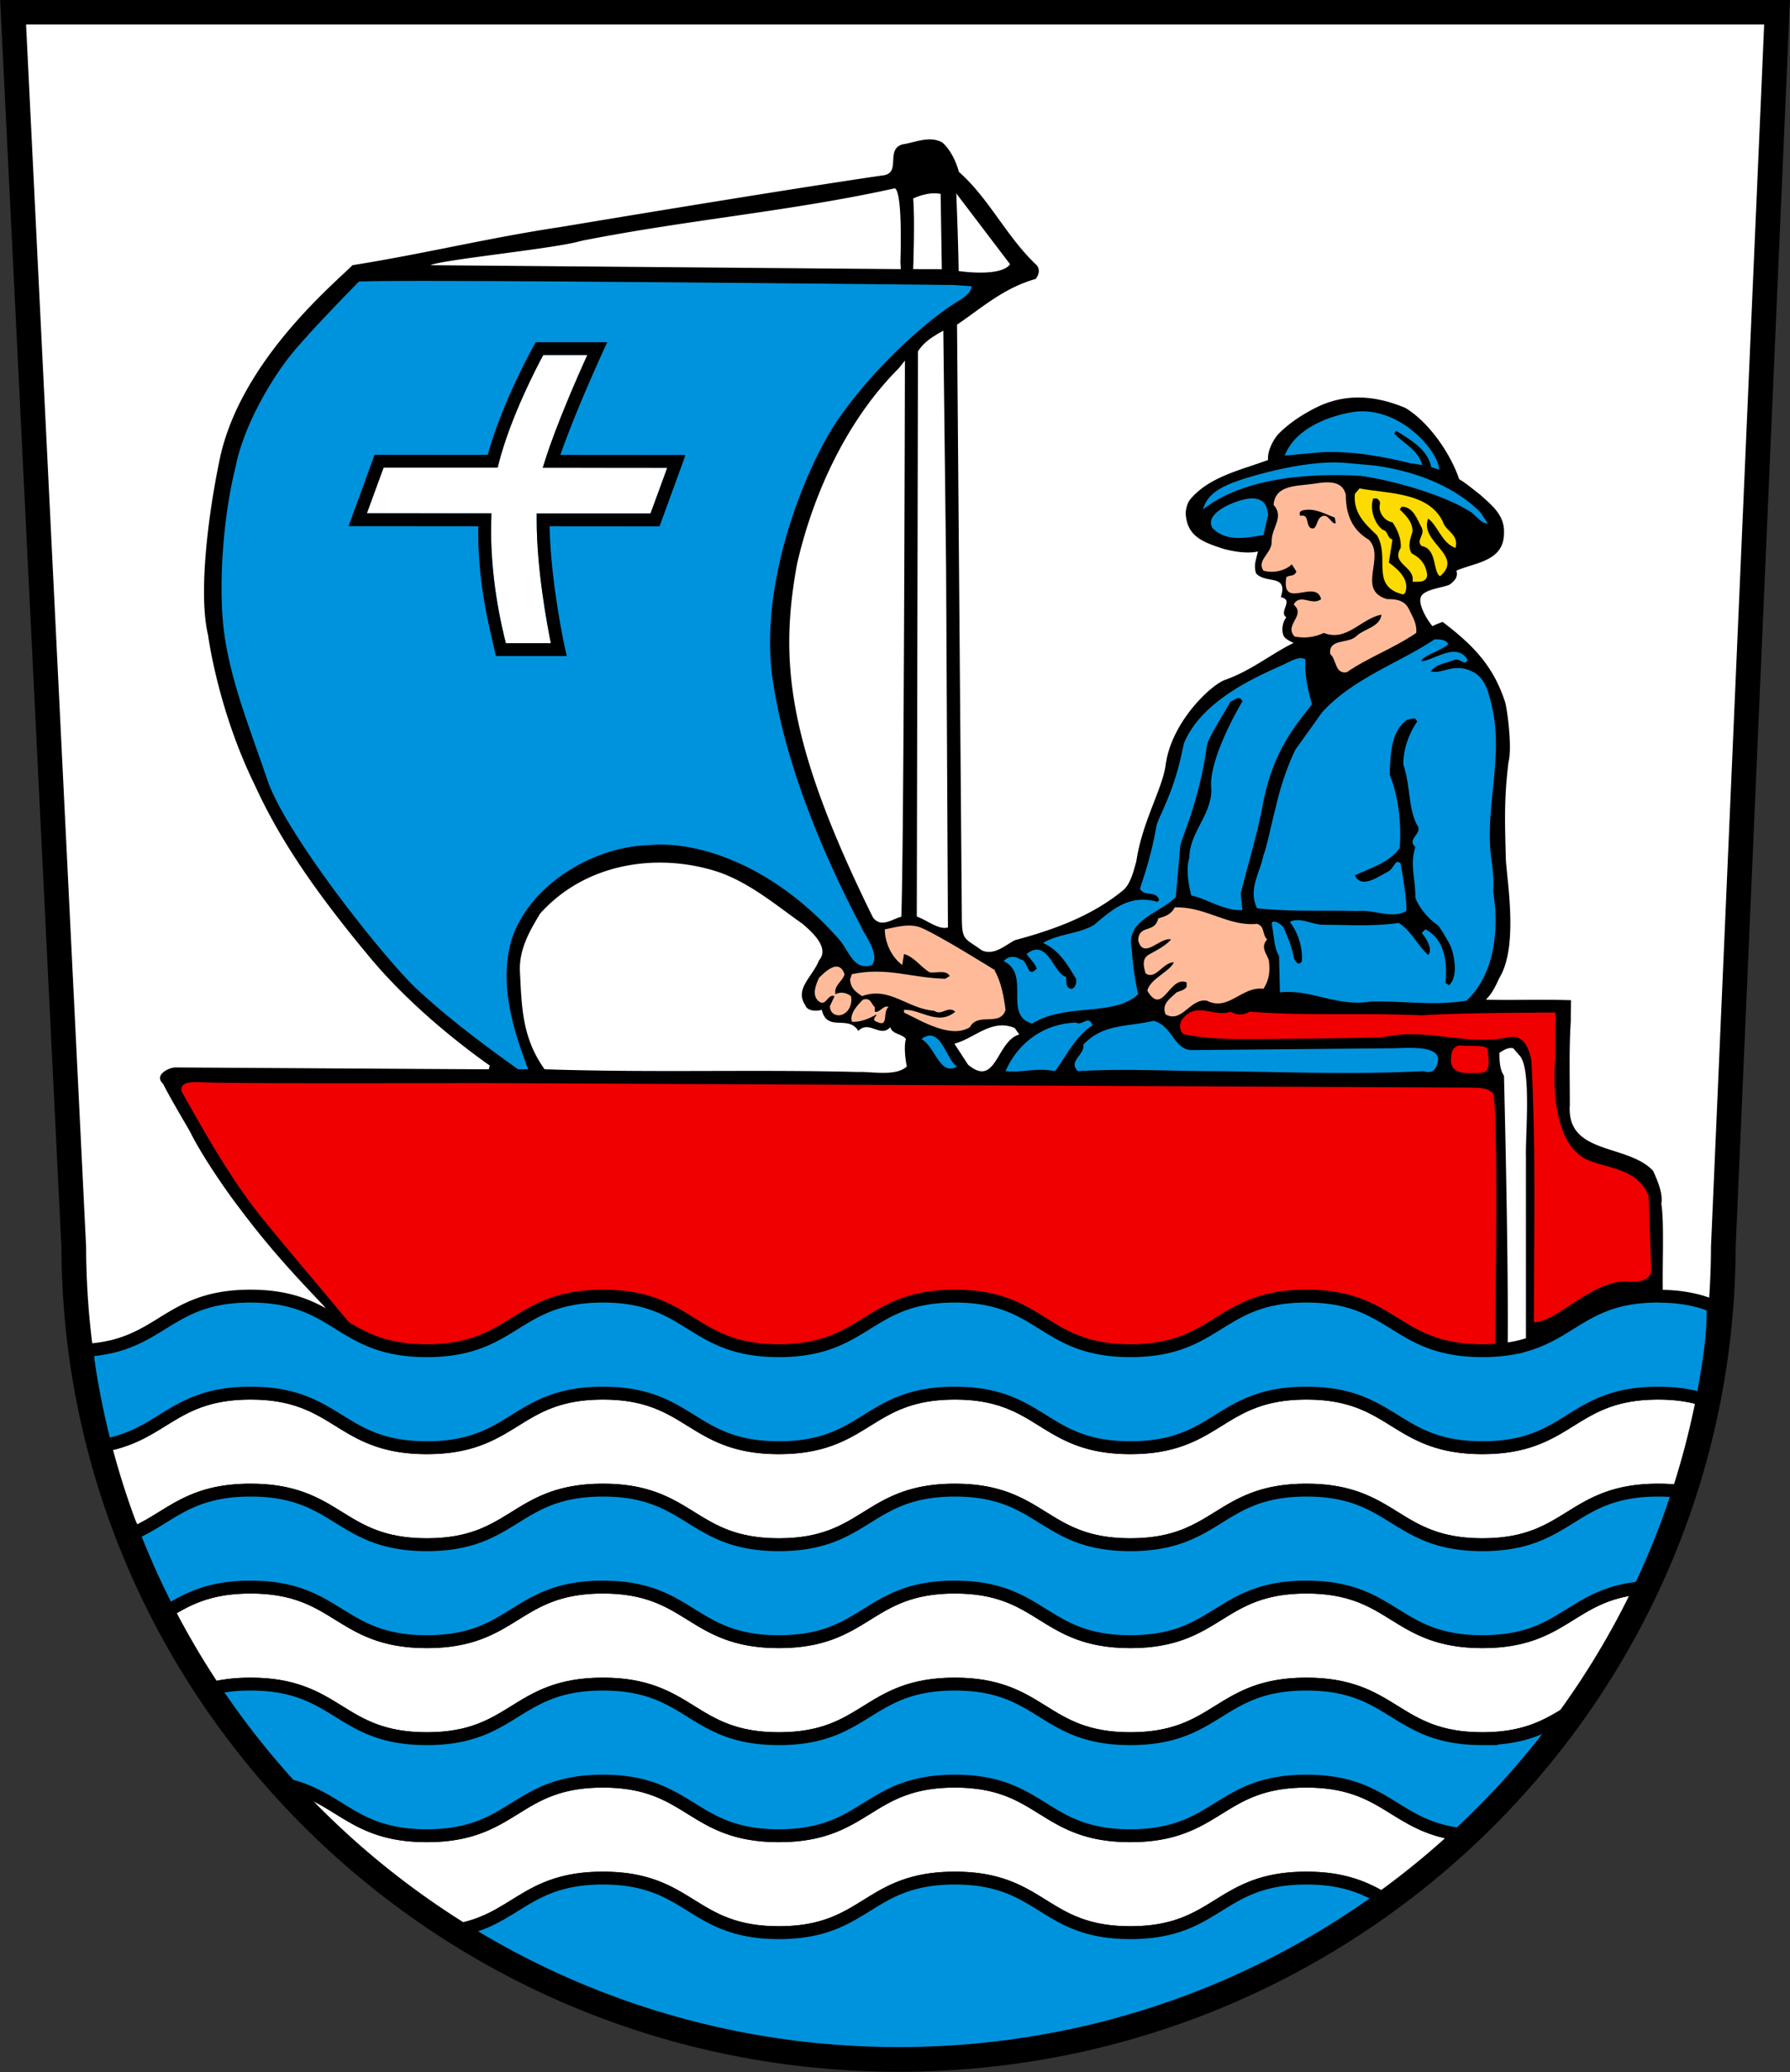<?xml version="1.0" encoding="UTF-8"?>
<svg width="500.32" height="579" version="1.1" xmlns="http://www.w3.org/2000/svg">
 <rect width="100%" height="100%" fill="#333333" stroke="none"/>
 <path d="M3.653 3.482h493.06l-5.295 121.53-9.72 223.39c-.4 125.51-103.46 227.15-230.54 227.15s-230.14-101.64-230.53-227.15z" fill="#fff"/>
 <path d="M365.15 497.7c-24.594 0-24.594 15.25-49.21 15.25-24.522 0-24.522-15.25-49.045-15.25-24.594 0-24.594 15.25-49.186 15.25-24.594 0-24.594-15.25-49.186-15.25-24.617 0-24.617 15.25-49.21 15.25-22.028 0-24.38-12.19-42.221-14.78-2.114-.305 47.635 41.633 49.588 41.35 17.534-2.706 19.98-14.732 41.845-14.732 24.593 0 24.593 15.25 49.185 15.25 24.594 0 24.594-15.25 49.186-15.25 24.522 0 24.522 15.25 49.046 15.25 24.617 0 24.617-15.25 49.209-15.25 10.684 0 16.732 2.894 22.169 6.142 1.765 1.035 23.346-18.075 21.699-18.262-19.417-2.024-21.181-14.968-43.868-14.968" fill="#fff"/>
 <path d="M365.15 497.7c-24.594 0-24.594 15.25-49.21 15.25-24.522 0-24.522-15.25-49.045-15.25-24.594 0-24.594 15.25-49.186 15.25-24.594 0-24.594-15.25-49.186-15.25-24.617 0-24.617 15.25-49.21 15.25-22.028 0-24.38-12.19-42.221-14.78-2.114-.305 47.635 41.633 49.588 41.35 17.534-2.706 19.98-14.732 41.845-14.732 24.593 0 24.593 15.25 49.185 15.25 24.594 0 24.594-15.25 49.186-15.25 24.522 0 24.522 15.25 49.046 15.25 24.617 0 24.617-15.25 49.209-15.25 10.684 0 16.732 2.894 22.169 6.142 1.765 1.035 23.346-18.075 21.699-18.262-19.417-2.024-21.181-14.968-43.868-14.968z" fill="none" stroke="#000" stroke-width="3.6"/>
 <path d="M463.471 389.274c-24.547 0-24.547 15.25-49.116 15.25-24.593 0-24.593-15.25-49.209-15.25-24.594 0-24.594 15.25-49.21 15.25-24.521 0-24.521-15.25-49.044-15.25-24.594 0-24.594 15.25-49.186 15.25-24.594 0-24.594-15.25-49.186-15.25-24.617 0-24.617 15.25-49.21 15.25-24.64 0-24.64-15.25-49.282-15.25-21.374 0-24.214 11.461-40.676 14.52-1.24.213 6.893 25.158 8.72 24.312 9.698-4.495 14.983-11.72 31.956-11.72 24.643 0 24.643 15.25 49.283 15.25 24.594 0 24.594-15.25 49.21-15.25 24.593 0 24.593 15.25 49.185 15.25 24.594 0 24.594-15.25 49.186-15.25 24.522 0 24.522 15.25 49.045 15.25 24.617 0 24.617-15.25 49.21-15.25 24.617 0 24.617 15.25 49.209 15.25 24.57 0 24.57-15.25 49.115-15.25 2.613 0 4.919.165 7.014.47 1.647.26 6.942-25.416 5.53-25.84-3.412-1.06-7.437-1.742-12.544-1.742" fill="#fff"/>
 <path d="M463.471 389.274c-24.547 0-24.547 15.25-49.116 15.25-24.593 0-24.593-15.25-49.209-15.25-24.594 0-24.594 15.25-49.21 15.25-24.521 0-24.521-15.25-49.044-15.25-24.594 0-24.594 15.25-49.186 15.25-24.594 0-24.594-15.25-49.186-15.25-24.617 0-24.617 15.25-49.21 15.25-24.64 0-24.64-15.25-49.282-15.25-21.374 0-24.214 11.461-40.676 14.52-1.24.213 6.893 25.158 8.72 24.312 9.698-4.495 14.983-11.72 31.956-11.72 24.643 0 24.643 15.25 49.283 15.25 24.594 0 24.594-15.25 49.21-15.25 24.593 0 24.593 15.25 49.185 15.25 24.594 0 24.594-15.25 49.186-15.25 24.522 0 24.522 15.25 49.045 15.25 24.617 0 24.617-15.25 49.21-15.25 24.617 0 24.617 15.25 49.209 15.25 24.57 0 24.57-15.25 49.115-15.25 2.613 0 4.919.165 7.014.47 1.647.26 6.942-25.416 5.53-25.84-3.412-1.06-7.437-1.742-12.544-1.742z" fill="none" stroke="#000" stroke-width="3.6"/>
 <path d="M414.35 458.726c-24.595 0-24.595-15.25-49.21-15.25-24.594 0-24.594 15.25-49.21 15.25-24.521 0-24.521-15.25-49.045-15.25-24.593 0-24.593 15.25-49.185 15.25-24.594 0-24.594-15.25-49.186-15.25-24.617 0-24.617 15.25-49.21 15.25-24.64 0-24.64-15.25-49.282-15.25-12.064 0-18.223 3.67-24.26 7.39-1.506.94 9.995 21.909 11.934 21.345 3.373-.988 7.345-1.624 12.325-1.624 24.642 0 24.642 15.25 49.283 15.25 24.593 0 24.593-15.25 49.209-15.25 24.594 0 24.594 15.25 49.186 15.25 24.594 0 24.594-15.25 49.186-15.25 24.522 0 24.522 15.25 49.045 15.25 24.617 0 24.617-15.25 49.21-15.25 24.616 0 24.616 15.25 49.209 15.25 12.402 0 18.568-3.883 24.78-7.742 3.93-2.448 21.228-34.548 19.816-34.43-20.145 1.764-21.652 15.061-44.596 15.061" fill="#fff"/>
 <path d="M414.35 458.726c-24.595 0-24.595-15.25-49.21-15.25-24.594 0-24.594 15.25-49.21 15.25-24.521 0-24.521-15.25-49.045-15.25-24.593 0-24.593 15.25-49.185 15.25-24.594 0-24.594-15.25-49.186-15.25-24.617 0-24.617 15.25-49.21 15.25-24.64 0-24.64-15.25-49.282-15.25-12.064 0-18.223 3.67-24.26 7.39-1.506.94 9.995 21.909 11.934 21.345 3.373-.988 7.345-1.624 12.325-1.624 24.642 0 24.642 15.25 49.283 15.25 24.593 0 24.593-15.25 49.209-15.25 24.594 0 24.594 15.25 49.186 15.25 24.594 0 24.594-15.25 49.186-15.25 24.522 0 24.522 15.25 49.045 15.25 24.617 0 24.617-15.25 49.21-15.25 24.616 0 24.616 15.25 49.209 15.25 12.402 0 18.568-3.883 24.78-7.742 3.93-2.448 21.228-34.548 19.816-34.43-20.145 1.764-21.652 15.061-44.596 15.061z" fill="none" stroke="#000" stroke-width="3.6"/>
 <path d="M263.658 46.499v1.27c-3.06.777-6.119 1.036-9.437 1.036-1.295-1.035-.07-2.706-.33-4 3.06-3.578 9.014-2.66 9.767 1.694" fill="#fff"/>
 <path d="M373.36 188.62c0 1.789-2.07 3.06-3.86 3.318-2.282-2.047-1.011-5.883 0-8.684 1.554.753 1.295 4.59 3.86 5.366" fill="#fb9"/>
 <path d="M374.112 245.36c-2.824.258-4.613 0-8.449-.777v-1.012c3.342.494 7.413-1.53 8.449 1.789"/>
 <path d="m270.59 297.51-3.836-5.883c5.366-1.294 10.473-7.154 16.875-4.354l1.27 1.789c-6.4 1.788-6.4 15.085-14.308 8.448zm-3.299-243.46 15.043 19.798c-2.73 3.695-14.39 1.883-14.39 1.883-.095-7.999-.653-21.681-.653-21.681zm-27.388 245.49c-29.396-.754-57.26.258-87.69-.754-6.377-8.943-6.377-17.65-6.895-27.346-.259-6.402 2.942-11.626 5.625-16.122 12.78-14.308 32.97-17.11 49.587-11.743 9.225 3.059 17.51 10.26 23.793 14.567 2.235 1.954 7.766 6.59 4.59 10.214-1.79 4.613-6.897 7.931-3.837 12.52.517 1.554 2.824 1.812 4.612 1.295 1.53 6.377 7.414 1.27 10.214 5.883 3.083-3.083 6.143 2.048 8.943-1.035.518 2.047 3.342 1.788 4.354 3.318-.777 2.824.26 7.672.26 7.672-3.06 2.824-9.72 1.389-13.557 1.53zM120.273 74.1c3.577-1.53 31.936-4.354 40.644-6.402l2.047-.494c29.912-5.883 58.27-8.19 87.17-14.591 2.283 1.294 1.53 20.545 1.53 20.545l.126 2.047zm132.66 26.664s-.259 136.23-1.012 155.41c-2.448.574-5.625 3.238-7.93.179-24.17-49-26.1-71.85-21.228-98.68 4.542-19.933 14.073-40.384 28.381-54.693zm211.43 235.6c.494-2.824-1.036-6.401-2.306-9.202-7.155-7.672-24.288-4.353-23.276-18.427 0-8.167-.236-15.58.26-23.253 0-2.518.08-5.994.08-5.994-7.927-.286-15.858.05-23.785-.148 2.03-2.198 2.617-3.695 3.77-6.119 5.436-8.943 2-27.606 1.79-33.23-.26-9.978-.543-16.804.752-27.11 1.082-4.025-.4-15.086-1.012-16.851-3.363-10.289-9.205-15.986-17.393-22.24-1.53.493-2.862 1.168-2.862 1.168-1.53-1.788-4.033-6.04-3.256-8.088.753-2.283 6.636-2.683 8.166-3.577 1.294-1.012 2.306-2.048 1.788-3.836 5.13-2.283 13.297-2.542 13.297-10.473.26-5.107-3.577-7.93-6.636-10.731-1.746-1.34-3.925-3.2-5.884-4.354-2.738-8.023-9.134-16.442-15.085-19.933-7.837-3.271-16.354-4.396-25.064 0-3.607 1.821-7.178 4.118-10.26 7.178-1.2 1.2-3.272 4.589-3.013 7.39-7.46 2.777-16.403 4.623-21.746 10.99-.954 1.137-1.247 2.989-1.27 3.836.258 6.66 5.106 8.19 10.472 9.979 1.953.54 6.401 1.53 9.72.753-.518 2.306-1.27 3.836-.518 6.142 2.824 3.06 8.966 0 6.92 6.637 3.835.776-.778 4.095 1.53 5.624-1.037 1.295-1.45 3.537-.778 5.13.45 1.068 2.824 2.025 2.824 2.025-5.884 2.824-11.767 7.672-18.92 10.237-4.096 1.27-15.393 11.955-16.875 24.029-1.06 6.895-6.59 15.862-8.19 26.83-.494 1.529-1.389 6.047-3.577 7.93-8.943 7.413-19.933 11.25-30.407 14.05-2.824 1.553-5.884 4.354-9.202 2.824-4.872-3.577-5.578-2.47-5.578-9.79L267.5 90.72c7.153-4.872 13.06-10.238 21.98-12.78 1.036-1.294 1.177-2.8.283-3.836-8.449-7.93-13.297-18.662-21.746-26.075-.753-2.824-2.306-6.143-4.59-8.19-3.576-2.047-7.67 0-11.248.518-4.872 1.53 0 8.19-5.625 8.684-29.912 4.354-89.476 14.332-89.476 14.332-20.452 3.06-37.843 7.413-58.553 10.732-5.695 5.671-32 27.488-37.318 55.21-2.899 14.098-5.862 36.408-3.05 48.175 0 0 2.693 20.757 13.02 41.797 5.958 13.038 14.617 27.064 31.515 47.398 8.307 10.167 20.31 21.204 34.195 31.066l-.26 1.035c-1.67.024-87.688-.517-87.688-.517-1.534 0-6.137 2.047-3.325 4.612 2.083 4.284 7.656 13.391 7.912 14.144 3.354 6.543 9.863 15.98 13.448 20.616 8.067 10.755 14.654 17.932 23.62 27.346 1.036 1.2 1.318 2.777.448 2.612 3.271 1.883 6.213 3.954 9.672 5.696 4.637 2.353 10.167 4.118 18.592 4.118 24.594 0 24.594-15.25 49.21-15.25 24.593 0 24.593 15.25 49.185 15.25 24.594 0 24.594-15.25 49.186-15.25 24.522 0 24.522 15.25 49.045 15.25 24.617 0 24.617-15.25 49.21-15.25 24.617 0 24.617 15.25 49.21 15.25a54.01 54.01 0 0 0 3.482-.118 39.51 39.51 0 0 0 3.577-.376c.212-20.475-.54-56.13-1.036-76.345-1.27-1.789-1.27-4.613-1.27-6.401 1.27-.753 2.306-1.53 3.836-1.271l1.788 2.047c3.39 3.554 1.6 22.24 1.79 28.359v52.505c13.366-3.883 17.296-13.65 36.948-13.65.47 0 .894.024 1.341.047-.259-7.601.424-20.38-.447-25.841"/>
 <g fill="#f00000">
  <path d="M168.52 362.17c24.594 0 24.594 15.25 49.186 15.25 24.594 0 24.594-15.25 49.186-15.25 24.522 0 24.522 15.25 49.045 15.25 24.618 0 24.618-15.25 49.21-15.25 24.617 0 24.617 15.25 49.209 15.25 1.224 0 2.377-.047 3.483-.117.188-10.167 1.035-70.273-.612-71.92-2.047-1.789-4.777-1.342-6.425-1.483l-277.49-1.27s-72.613.258-77.723-.26c-1.535 0-5.37-.258-4.86 2.542 5.937 10.638 12.722 22.664 20.197 32.477 4.866 6.378 18.942 22.805 29.791 35.914 4.636 2.354 10.167 4.119 18.592 4.119 24.593 0 24.593-15.25 49.209-15.25"/>
  <path d="M349.33 282.69c16.333 1.27 30.924.235 48.057 1.012 11.226-.777 37.397-.777 37.397-.777l-.095 12.78s-2.388 22.435 8.449 28.123c5.883 2.824 14.308 2.307 17.65 10.238l.753 21.463c-1.012 2.8-4.59 2.8-7.155 2.565-9.672-.118-19.32 11.414-25.652 11.367 0-25.816.612-46.903-.682-72.98-.518-3.06-2.048-7.672-6.402-6.637-12.52 2.542-22.239-2.824-35.255 0-6.99.283-32.477.494-32.477.494-7.93 0-14.826.26-22.757-1.27-1.53-.518-1.53-2.542-1.012-3.837 4.071-5.883 9.202-.753 13.79-2.541 1.813 1.012 3.601 1.012 5.39 0"/>
  <path d="M415.88 293.56c0 1.953 1.176 6.237-2.142 6.237-3.083 0-7.672.776-8.19-3.06 0-1.788 0-4.095 2.306-4.612 2.942.4 8.025-.495 8.025 1.435"/>
 </g>
 <path d="M110.03 78.516c-5.156.026-8.592.082-9.713.176 0 0-14.356 14.523-19.416 20.97-5.064 6.45-12.788 19.158-15.088 30.925-3.619 14.473-4.663 33.159-3.316 44.949 1.642 13.909 6.988 27.04 12.1 41.984 4.94 15.393 33.463 51.095 42.1 59.025 8.66 7.978 17.37 14.566 28.102 22.238h2.822c-4.354-11.51-8.188-24.03-4.611-36.29 5.129-15.603 23.18-25.841 37.818-26.288 14.355-1.554 35.723 5.814 53.703 26.289 2.8 3.177 4.095 8.943 9.203 7.154 2.4-2.965-2.54-9.084-3.059-10.732-6.895-13.06-20.734-41.466-24.734-69.189-3.977-27.7 9.812-60.46 18.59-72.934 11.014-15.65 25.205-27.465 31.912-31.795 2.024-1.295 4.92-2.73 5.155-5.014l-5.155-.351.006.002s-120.33-1.299-156.42-1.12zm270.44 36.42c-.49.008-.983.036-1.477.084-7.79 1.083-17.086 4.872-19.887 12.285l9.721-.895c8.14-.539 17.334 1.02 25.518 3.069a33.47 33.47 0 0 1 3.193.482c-1.162-4.31-5.342-6.077-7.835-8.822l.52-.754c4.283 2.67 8.853 5.225 9.825 10.162a37.1 37.1 0 0 1 2.194.67c-.074-2.186-1.864-4.89-3.313-6.76-4.325-5.273-11.11-9.636-18.457-9.521h-.002zm-8.36 14.289c-8.521.167-18.641 2.76-23.624 4.324-4.613 1.46-10.92 3.435-12.213 8.801 12.543-9.978 33.89-9.977 44.033-9.389 6.73.894 21.934 4.519 30.877 10.143 2 1.648 3.34 3.46 4.61 3.082l-2.046-3.082c-7.578-7.46-18.333-11.485-29.652-13.039l-8.45-.752a37.517 37.517 0 0 0-3.534-.088zm-22.28 10.047c-3.13-.023-13.44 3.695-10.992 8.19 3.837 4.095 9.462 2.8 14.31 2.046l1.295-5.623c-.259-3.06-1.553-4.613-4.613-4.613zm51.13 39.379c-9.46 6.378-23.016 10.99-31.466 20.451l-7.413 10.355s-3.435 6.73-5.529 16.285c-.706 2.306-2.543 11.368-3.414 13.227-1.012 5.107-4.329 9.46-1.787 14.826 9.979 1.035 18.144.517 28.123.777 4.353-.518 9.72 2.306 13.557 0 .517-1.53-1.531-13.297-1.531-13.297-1.53-1.53-1.763 1.364-3.576 2.305-2.824 1.459-7.438 4.85-9.227 1.014 4.354-2.047 9.72-3.577 12.545-7.672.517-7.413-.518-14.828-2.824-20.453.258-5.6.257-12.002 4.87-15.32 1.365-.212 2.307-1.035 2.802.52 0 0-3.978 5.411-3.836 12.001 2.047 6.143 1.294 12.025 3.836 16.873 1.788 2.306-3.06 3.837-.494 6.143-1.553 4.849 0 8.684 0 13.791.118 1.859 3.552 6.355 6.117 7.932 1.012.8 3.578 5.623 3.578 5.623 1.012 2.048 2.566 8.684-.258 11.25-.236 0-.495-.518-1.012-.518.517-5.366 0-12.261-5.625-15.086l-1.011 1.012s3.577 4.094 1.789 6.142c-3.083-2.8-4.615-6.635-8.192-8.941-7.154 1.035-14.567.517-21.203.517-2.824 0-6.66-2.307-9.226-.777 2.307 3.06 3.6 7.154 3.318 10.99-.895 1.342-1.648.305-2.283-1.012-.26-2.825-2.822-8.449-2.822-8.449-.753-1.01-2.802-2.281-3.319-1.27.517 3.06.777 7.413 2.047 9.202l.258 10.215c8.685-1.012 15.84 4.094 25.3 2.564 9.72-.259 17.393 1.27 26.853-.26 7.93-7.411 9.202-20.191 7.414-30.663.259-1.79.048-4.825-.258-7.415-2.565-15.345 3.623-29.7-.26-44.998-1.224-4.848-2.258-8.023-6.753-9.482-4.472-1.342-7.037 1.318-10.12.541 1.53-2.048 4.354-2.306 6.895-3.318 1.295-.26 2.823 2.047 3.342 0-3.084-4.848-8.966 0-12.78.517-.516-1.294 6.376-3.34 7.413-4.87-.776-1.272-2.306-1.272-3.836-1.272zm-37.577 5.266c-1.622.092-3.501 1.324-5.62 2.224-5.836 2.684-21.958 9.415-26.853 21.63l-1.106 4.964c-2.589 10.332-6.12 15.84-6.566 18.053-1.79 10.331-4.59 16.872-4.59 17.625 1.53 2.307 4.355.26 5.367 3.06l-.52.518c-7.413-2.047-12 1.53-17.625 6.403-4.095 2.54-10.239 2.54-14.334 5.105 4.613 2.048 6.662 5.885 9.227 9.98.235 1.012-.259 3.057-1.553 2.8-1.53-.52-1.011-2.048-1.271-3.319-3.576-1.035-5.106-10.99-10.99-6.4 1.036 1.53 2.307 2.563 2.824 4.093-2.824 3.06-2.307-2.564-4.613-2.564-1.271-1.013-3.576-1.012-4.588.518 7.648 3.578-.284 15.087 7.906 17.393 9.72-5.884 22.758-1.789 29.654-8.19-1.012-4.33-1.53-8.685-1.789-12.521-1.789-8.19 7.153-9.718 12.283-14.566l1.271-14.309c.353-2.307 5.297-12.615 7.415-27.865-.023-1.647 4.33-8.448 6.636-12.52 1.035-.26 2.566-2.048 3.319 0-1.012 1.528-9.698 16.613-8.686 24.521 0 7.413-6.143 12.025-6.143 19.18-1.012 2.8-.235 7.413.518 10.473 4.613 1.035 9.204 4.356 14.311 4.096l-.496-4.614c2.048-8.166 4.779-17.084 6.121-24.52 2.918-16.169 10.236-23.512 13.812-28.384l.002-.002s-2.377-7.506-1.79-12.52c-.482-.276-.994-.372-1.534-.341zm-59.463 101.27c-.928.13-2.037 1.19-3.155.558-9.226.26-16.38 5.884-19.699 13.557 4.848.494 8.425-1.036 13.814 0 3.06-4.096 5.884-9.981 10.473-12.78h.002c-.388-1.157-.879-1.413-1.435-1.335zm18.557.046c-7.672 1.788-14.073.777-19.674 6.66.494 2.8-4.355 4.589-1.555 7.413 13.297-.776 25.323 0 38.855 0 19.44.235 38.102 1.012 57.777 0 3.083 1.012 3.837-1.293 4.096-3.34-.141-3.884-8.52-3.13-12.285-3.06l-56.482.517c-5.107 0-5.367-6.66-10.732-8.19zm-62.277 4.15c-.772-.076-1.643.195-2.649.958 3.836 2.047 5.105 10.496 9.953 7.672-2.485-1.453-3.96-8.297-7.304-8.63zM70.029 362.17c-19.833 0-23.721 9.859-37.33 13.719-.777.236-1.59.425-2.436.59-1.737.376-3.625.634-5.71.799-.843.047 3.34 26.78 4.486 26.57 16.74-2.965 19.48-14.566 40.99-14.566 24.642 0 24.643 15.25 49.283 15.25 24.594 0 24.593-15.25 49.209-15.25 24.593 0 24.593 15.25 49.186 15.25s24.594-15.25 49.186-15.25c24.522 0 24.523 15.25 49.047 15.25 24.617 0 24.617-15.25 49.209-15.25 24.617 0 24.616 15.25 49.209 15.25 24.57 0 24.57-15.25 49.115-15.25 5.06 0 9.061.657 12.45 1.716 1.436.447 3.577-25.792 2.706-26.145-3.483-1.412-7.601-2.4-12.943-2.613-.282-.023-.59-.021-.871-.021v-.002c-.447-.022-.87-.047-1.342-.047-19.652 0-23.582 9.767-36.949 13.65a33.5 33.5 0 0 1-5.107 1.105c-1.13.165-2.305.307-3.576.377a54.08 54.08 0 0 1-3.485.118c-24.594 0-24.593-15.25-49.209-15.25-24.593 0-24.594 15.25-49.209 15.25-24.522 0-24.52-15.25-49.045-15.25-24.593 0-24.594 15.25-49.188 15.25s-24.592-15.25-49.184-15.25c-24.617 0-24.618 15.25-49.21 15.25-8.426 0-13.955-1.765-18.59-4.118-3.46-1.742-6.404-3.814-9.675-5.697-4.589-2.613-9.79-4.87-17.855-5.342a66.717 66.717 0 0 0-3.162-.094zm-.002 54.213c-18.434 0-23.081 8.518-34.57 12.824-1.083.4 8.515 22.759 9.877 21.936 6.178-3.836 12.342-7.672 24.695-7.672 24.643 0 24.643 15.25 49.283 15.25 24.594 0 24.593-15.25 49.209-15.25 24.593 0 24.594 15.25 49.186 15.25 24.594 0 24.594-15.25 49.186-15.25 24.522 0 24.522 15.25 49.045 15.25 24.617 0 24.618-15.25 49.211-15.25 24.617 0 24.617 15.25 49.209 15.25 23.204 0 24.498-13.58 45.232-15.109 1.224-.094 12.166-26.594 10.26-26.83-1.93-.258-4.023-.398-6.377-.398h-.002c-24.547 0-24.546 15.25-49.115 15.25-24.593 0-24.593-15.25-49.209-15.25-24.594 0-24.595 15.25-49.21 15.25-24.522 0-24.52-15.25-49.044-15.25-24.594 0-24.596 15.25-49.188 15.25-24.594 0-24.594-15.25-49.186-15.25-24.617 0-24.616 15.25-49.209 15.25-24.64 0-24.64-15.25-49.283-15.25zm-.006 54.201c-4.98 0-8.952.635-12.324 1.623-1.94.565 19.474 25.865 22.33 26.5 15.25 3.413 18.52 14.238 39.277 14.238 24.594 0 24.595-15.25 49.211-15.25 24.593 0 24.592 15.25 49.184 15.25 24.594 0 24.596-15.25 49.188-15.25 24.522 0 24.521 15.25 49.045 15.25 24.617 0 24.617-15.25 49.21-15.25 22.686 0 24.451 12.967 43.89 14.967 1.648.189 34.196-37.113 30.312-34.713-6.284 3.883-12.426 7.885-24.994 7.885-24.595 0-24.594-15.25-49.209-15.25-24.594 0-24.595 15.25-49.21 15.25-24.522 0-24.522-15.25-49.046-15.25-24.593 0-24.594 15.25-49.186 15.25-24.594 0-24.594-15.25-49.186-15.25-24.617 0-24.616 15.25-49.209 15.25-24.64 0-24.64-15.25-49.283-15.25zm98.506 54.205c-21.3 0-24.168 11.438-40.549 14.498-2.282.423 29.205 17.132 46.621 22.779 26.57 8.59 49.987 13.416 76.957 13.416 29.09 0 54.317-5.014 82.77-15.039 18.71-6.566 54.67-28.523 52.86-29.605-5.39-3.2-11.439-6.049-22.03-6.049h-.002c-24.594 0-24.593 15.25-49.209 15.25-24.522 0-24.522-15.25-49.045-15.25-24.594 0-24.594 15.25-49.186 15.25-24.594 0-24.596-15.25-49.188-15.25z" fill="#0093dd"/>
 <g fill="none" stroke="#000" stroke-width="3.6">
  <path d="M365.15 524.789c-24.594 0-24.594 15.25-49.21 15.25-24.522 0-24.522-15.25-49.045-15.25-24.594 0-24.594 15.25-49.186 15.25-24.594 0-24.594-15.25-49.186-15.25-21.3 0-24.169 11.437-40.55 14.497-2.282.423 29.206 17.133 46.622 22.78 26.57 8.59 49.987 13.415 76.957 13.415 29.09 0 54.317-5.013 82.77-15.038 18.71-6.566 54.67-28.524 52.859-29.606-5.39-3.2-11.438-6.048-22.029-6.048zM463.471 416.38c-24.547 0-24.547 15.25-49.116 15.25-24.593 0-24.593-15.25-49.209-15.25-24.594 0-24.594 15.25-49.21 15.25-24.521 0-24.521-15.25-49.044-15.25-24.594 0-24.594 15.25-49.186 15.25-24.594 0-24.594-15.25-49.186-15.25-24.617 0-24.617 15.25-49.21 15.25-24.64 0-24.64-15.25-49.282-15.25-18.434 0-23.082 8.52-34.571 12.826-1.083.4 8.515 22.758 9.877 21.935 6.178-3.836 12.342-7.672 24.695-7.672 24.643 0 24.643 15.25 49.283 15.25 24.594 0 24.594-15.25 49.21-15.25 24.593 0 24.593 15.25 49.185 15.25 24.594 0 24.594-15.25 49.186-15.25 24.522 0 24.522 15.25 49.045 15.25 24.617 0 24.617-15.25 49.21-15.25 24.617 0 24.617 15.25 49.209 15.25 23.204 0 24.498-13.58 45.232-15.109 1.224-.094 12.167-26.594 10.261-26.83-1.93-.258-4.024-.4-6.378-.4zM414.35 485.832c-24.595 0-24.595-15.25-49.21-15.25-24.594 0-24.594 15.25-49.21 15.25-24.521 0-24.521-15.25-49.045-15.25-24.593 0-24.593 15.25-49.185 15.25-24.594 0-24.594-15.25-49.186-15.25-24.617 0-24.617 15.25-49.21 15.25-24.64 0-24.64-15.25-49.282-15.25-4.98 0-8.953.635-12.325 1.623-1.94.565 19.474 25.865 22.33 26.5 15.25 3.413 18.521 14.239 39.278 14.239 24.594 0 24.594-15.25 49.21-15.25 24.593 0 24.593 15.25 49.185 15.25 24.594 0 24.594-15.25 49.186-15.25 24.522 0 24.522 15.25 49.046 15.25 24.617 0 24.617-15.25 49.209-15.25 22.687 0 24.451 12.967 43.89 14.967 1.648.189 34.196-37.113 30.313-34.713-6.284 3.883-12.426 7.884-24.994 7.884zM464.814 362.215c-.447-.022-.871-.047-1.342-.047-19.652 0-23.582 9.767-36.949 13.65a33.5 33.5 0 0 1-5.107 1.106c-1.13.165-2.306.306-3.577.376-1.106.071-2.26.118-3.483.118-24.594 0-24.594-15.25-49.21-15.25-24.593 0-24.593 15.25-49.208 15.25-24.522 0-24.522-15.25-49.046-15.25-24.593 0-24.593 15.25-49.186 15.25s-24.593-15.25-49.185-15.25c-24.617 0-24.617 15.25-49.21 15.25-8.425 0-13.955-1.765-18.591-4.118-3.46-1.742-6.402-3.813-9.673-5.696-4.589-2.613-9.79-4.872-17.855-5.343a66.717 66.717 0 0 0-3.162-.094c-19.833 0-23.721 9.86-37.33 13.72-.777.236-1.59.424-2.436.589-1.737.376-3.627.635-5.712.8-.843.047 3.342 26.781 4.488 26.57 16.74-2.965 19.48-14.567 40.99-14.567 24.642 0 24.642 15.25 49.282 15.25 24.594 0 24.594-15.25 49.21-15.25 24.593 0 24.593 15.25 49.186 15.25s24.593-15.25 49.185-15.25c24.522 0 24.522 15.25 49.046 15.25 24.617 0 24.617-15.25 49.209-15.25 24.617 0 24.617 15.25 49.21 15.25 24.57 0 24.57-15.25 49.115-15.25 5.06 0 9.06.659 12.45 1.718 1.435.447 3.577-25.793 2.706-26.146-3.483-1.412-7.602-2.4-12.944-2.612-.282-.023-.588-.023-.87-.023z"/>
 </g>
 <path d="M370.85 134.78c-1.41.018-2.828.274-3.893.428-4.567.66-10.494.234-10.988 5.86 3.06 3.341-.52 6.402-.52 9.98.26 3.577-4.352 5.363-2.304 8.423 2.824.776 6.14 0 7.93-1.789l1.295 2.047c-.777 1.53-1.554.778-2.824 1.531-1.53 9.461 8.166.259 9.72 6.143-2.566 2.047-5.884-1.79-7.674 1.53 3.578 3.081-2.823 5.623.26 8.94 2.801.519 5.366.26 8.166-1.011 6.401 2.566 10.473-4.093 16.121-5.105-.518 3.577-4.871 3.835-7.154 6.117-2.307 2.048-7.696.519-7.178 4.873 1.788 1.53 1.272 5.624 4.614 5.105 5.883-4.094 13.038-6.636 19.416-10.99.259-2.565-.912-4.297-2.024-6.635-1.26-2.649-3.837-2.824-6.144-2.824-8.684-2.542-.258-11.767-5.106-16.615-4.353-2.565-6.402-6.636-6.402-12.52-.633-2.883-2.961-3.518-5.31-3.488zm-42.492 118.76c-1.035 2.047-2.823 2.565-4.613 3.082-1.011 4.331-5.366 1.53-5.625 6.12 1.53 5.623 6.143-1.011 9.203-.235-1.53 1.789-4.096 3.058-6.38 4.328-1.788 1.27-1.292 3.061-.774 5.11 2.823 2.046 4.846-3.061 7.93-3.061-1.036 2.565-6.66 4.613-7.413 7.931 4.33 7.414 6.142-4.354 10.99-2.306v1.27c-.776 1.035-1.79 1.036-2.824 1.53-1.53 1.553-4.33 3.083-3.06 6.143 4.612 2.564 6.896-4.59 11.51-3.836 6.142 3.083 9.718-4.094 15.837-3.318 1.812-2.801 1.812-5.108 1.53-7.932-.494-1.788-2.54-3.576-.493-5.86-1.53-1.552-.519-3.578-2.826-4.355-8.166.778-14.308-4.871-22.992-4.611zm-74.906 5.092c-2.186.107-4.374.727-6.139 1.05 0 3.579 1.788 7.671 4.871 9.977l.496-3.082c2.824.776 4.612 3.578 7.178 5.131 2.023.235 4.589-.777 5.6 1.012l-1.27.775c-9.72-.258-16.097-3.34-26.076-1.293l-.517 1.53c.258 2.564 1.554 3.343 3.342 4.613 7.673-2.824 12.777 3.576 20.19 4.093 2.048 1.53 3.838-1.552 5.885.26-4.872 4.072-9.719-.777-14.332-.517v.754c4.872 2.306 13.036 7.411 18.402 4.093 2.306-4.33 8.45.002 9.98-4.847-.494-3.835-1.27-7.93-3.06-10.99h.26s-16.287-10.191-20.97-12.027c-1.219-.477-2.53-.596-3.84-.532zm-19.791 11.459c-1.601.095-3.478 1.87-4.758 3.15-.777 1.788-2.049 4.59-.26 6.377 2.306 2.048 2.566-2.046 4.614-1.27l-1.295 2.8c0 1.553 1.036 2.564 2.566 2.564 2.565-.26 3.837-3.058 3.319-5.365-1.271-1.035-3.06-1.27-4.33-.518-.52-2.542 2.047-3.577 2.54-5.625-.573-1.624-1.435-2.17-2.396-2.113z" fill="#fb9"/>
 <path d="m373.081 144.633.283 1.554c-1.295.494-2.071-3.083-4.095-1.789-1.554 1.012-1.036 4.071-3.083 3.06-1.271-1.271-.236-3.837-2.8-3.319-.26-1.035 0-1.294.776-1.53 3.318-.776 6.119 1.012 8.92 2.024"/>
 <path d="M244.515 281.397v1.294c1.27.494 2.542-2.047 3.836-1.294-1.788 1.294.259 5.883-3.342 4.095-1.53-.518 0-1.53 0-2.048-1.788 1.036-4.589 2.307-6.895 2.048-.753-2.307 1.788-4.848 3.06-6.143 2.306-.753 2.306 1.295 3.341 2.048" fill="#fb9"/>
 <path d="M150.019 143.462h31.818l4.66-12.732-32.337-.023h-2.447l.73-2.33c3.082-9.72 9.154-23.534 11.72-29.183h-12.309c-1.953 3.6-9.108 17.344-12.426 30.148l-.33 1.341H107.21l-4.66 12.732 32.97.024h1.836l-.047 1.859c-.494 15.673 2.965 30.147 4.095 34.43h12.567c-1.13-5.624-3.977-20.993-3.953-34.477v-1.789" fill="#fff"/>
 <path d="M141.4 179.734c-1.13-4.284-4.59-18.757-4.095-34.43l.047-1.86h-1.836l-32.97-.023 4.66-12.732h31.888l.33-1.342c3.318-12.803 10.472-26.547 12.426-30.148h12.308c-2.565 5.649-8.637 19.463-11.72 29.183l-.73 2.33h2.448l32.337.023-4.66 12.732h-31.818v1.79c-.024 13.484 2.824 28.852 3.953 34.476h-12.567zm47.657-52.6-32.43-.023c4.118-11.979 11.86-28.76 11.931-28.947l1.177-2.541h-19.981l-.518.917c-.376.636-8.825 15.72-12.92 30.571l-30.384-.023h-1.247l-.423 1.177-5.955 16.332-.87 2.424h2.541l33.702.023c-.212 14.427 2.447 25.746 4.612 34.9l.33 1.366h19.792l-.494-2.165c-.047-.189-4.024-18.356-4.307-34.101l29.489.023h1.247l.424-1.177 5.954-16.332.87-2.424h-2.541"/>
 <path d="m264.44 158.19.517 100.96c-2.565.777-5.883-2.047-8.707-3.06l.33-157.94c1.27-1.813 2.502-3.248 7.083-5.764zm-9.198-82.992s.518-13.865 0-19.749c2.307-1.036 5.107-1.789 7.672-1.271l.334 21.04" fill="#fff"/>
 <path d="M403.248 145.68c.776 2.8 4.612 3.577 3.577 7.413-3.813-1.271-4.848-6.143-7.649-8.19-2.565 6.66 10.214 10.237 3.318 16.121-2.047-1.294-.776-7.672-5.106-8.448-1.789-1.53 1.012-3.06 0-5.107-1.295-2.307-2.307-5.884-5.625-5.884l-.518.777c1.53 1.53 3.577 3.318 3.577 6.119-.517 1.788-1.53 4.094-.259 6.142 2.566 1.27 4.095 3.318 4.354 6.142-.259 2.048-2.306 1.789-4.095 1.789.777-4.354-6.142-4.872-3.318-9.46.259-2.566-1.035-5.367-2.306-7.155-2.048-.259-3.836-2.565-3.577-4.613.258-1.012 0-1.53-.777-2.047h-1.012c-1.036 2.824.259 6.919 2.565 8.707 1.836.518 1.012 2.048 2.8 2.8l-1.011 6.402c2.8 2.048 5.86 4.848 4.589 8.425l-.518.518c-9.46-2.306-3.577-10.237-7.413-16.615-3.577-3.318-6.637-6.401-6.143-11.508l1.295-1.53c8.19 1.53 19.18 1.012 23.252 9.202" fill="#fcdb00"/>
 <path d="M3.664 3.399h493.04l-5.295 121.53-9.72 223.38c-.4 125.51-103.46 227.15-230.54 227.15S20.99 473.819 20.61 348.309z" fill="none" stroke="#000" stroke-miterlimit="3.864" stroke-width="6.9"/>
</svg>
